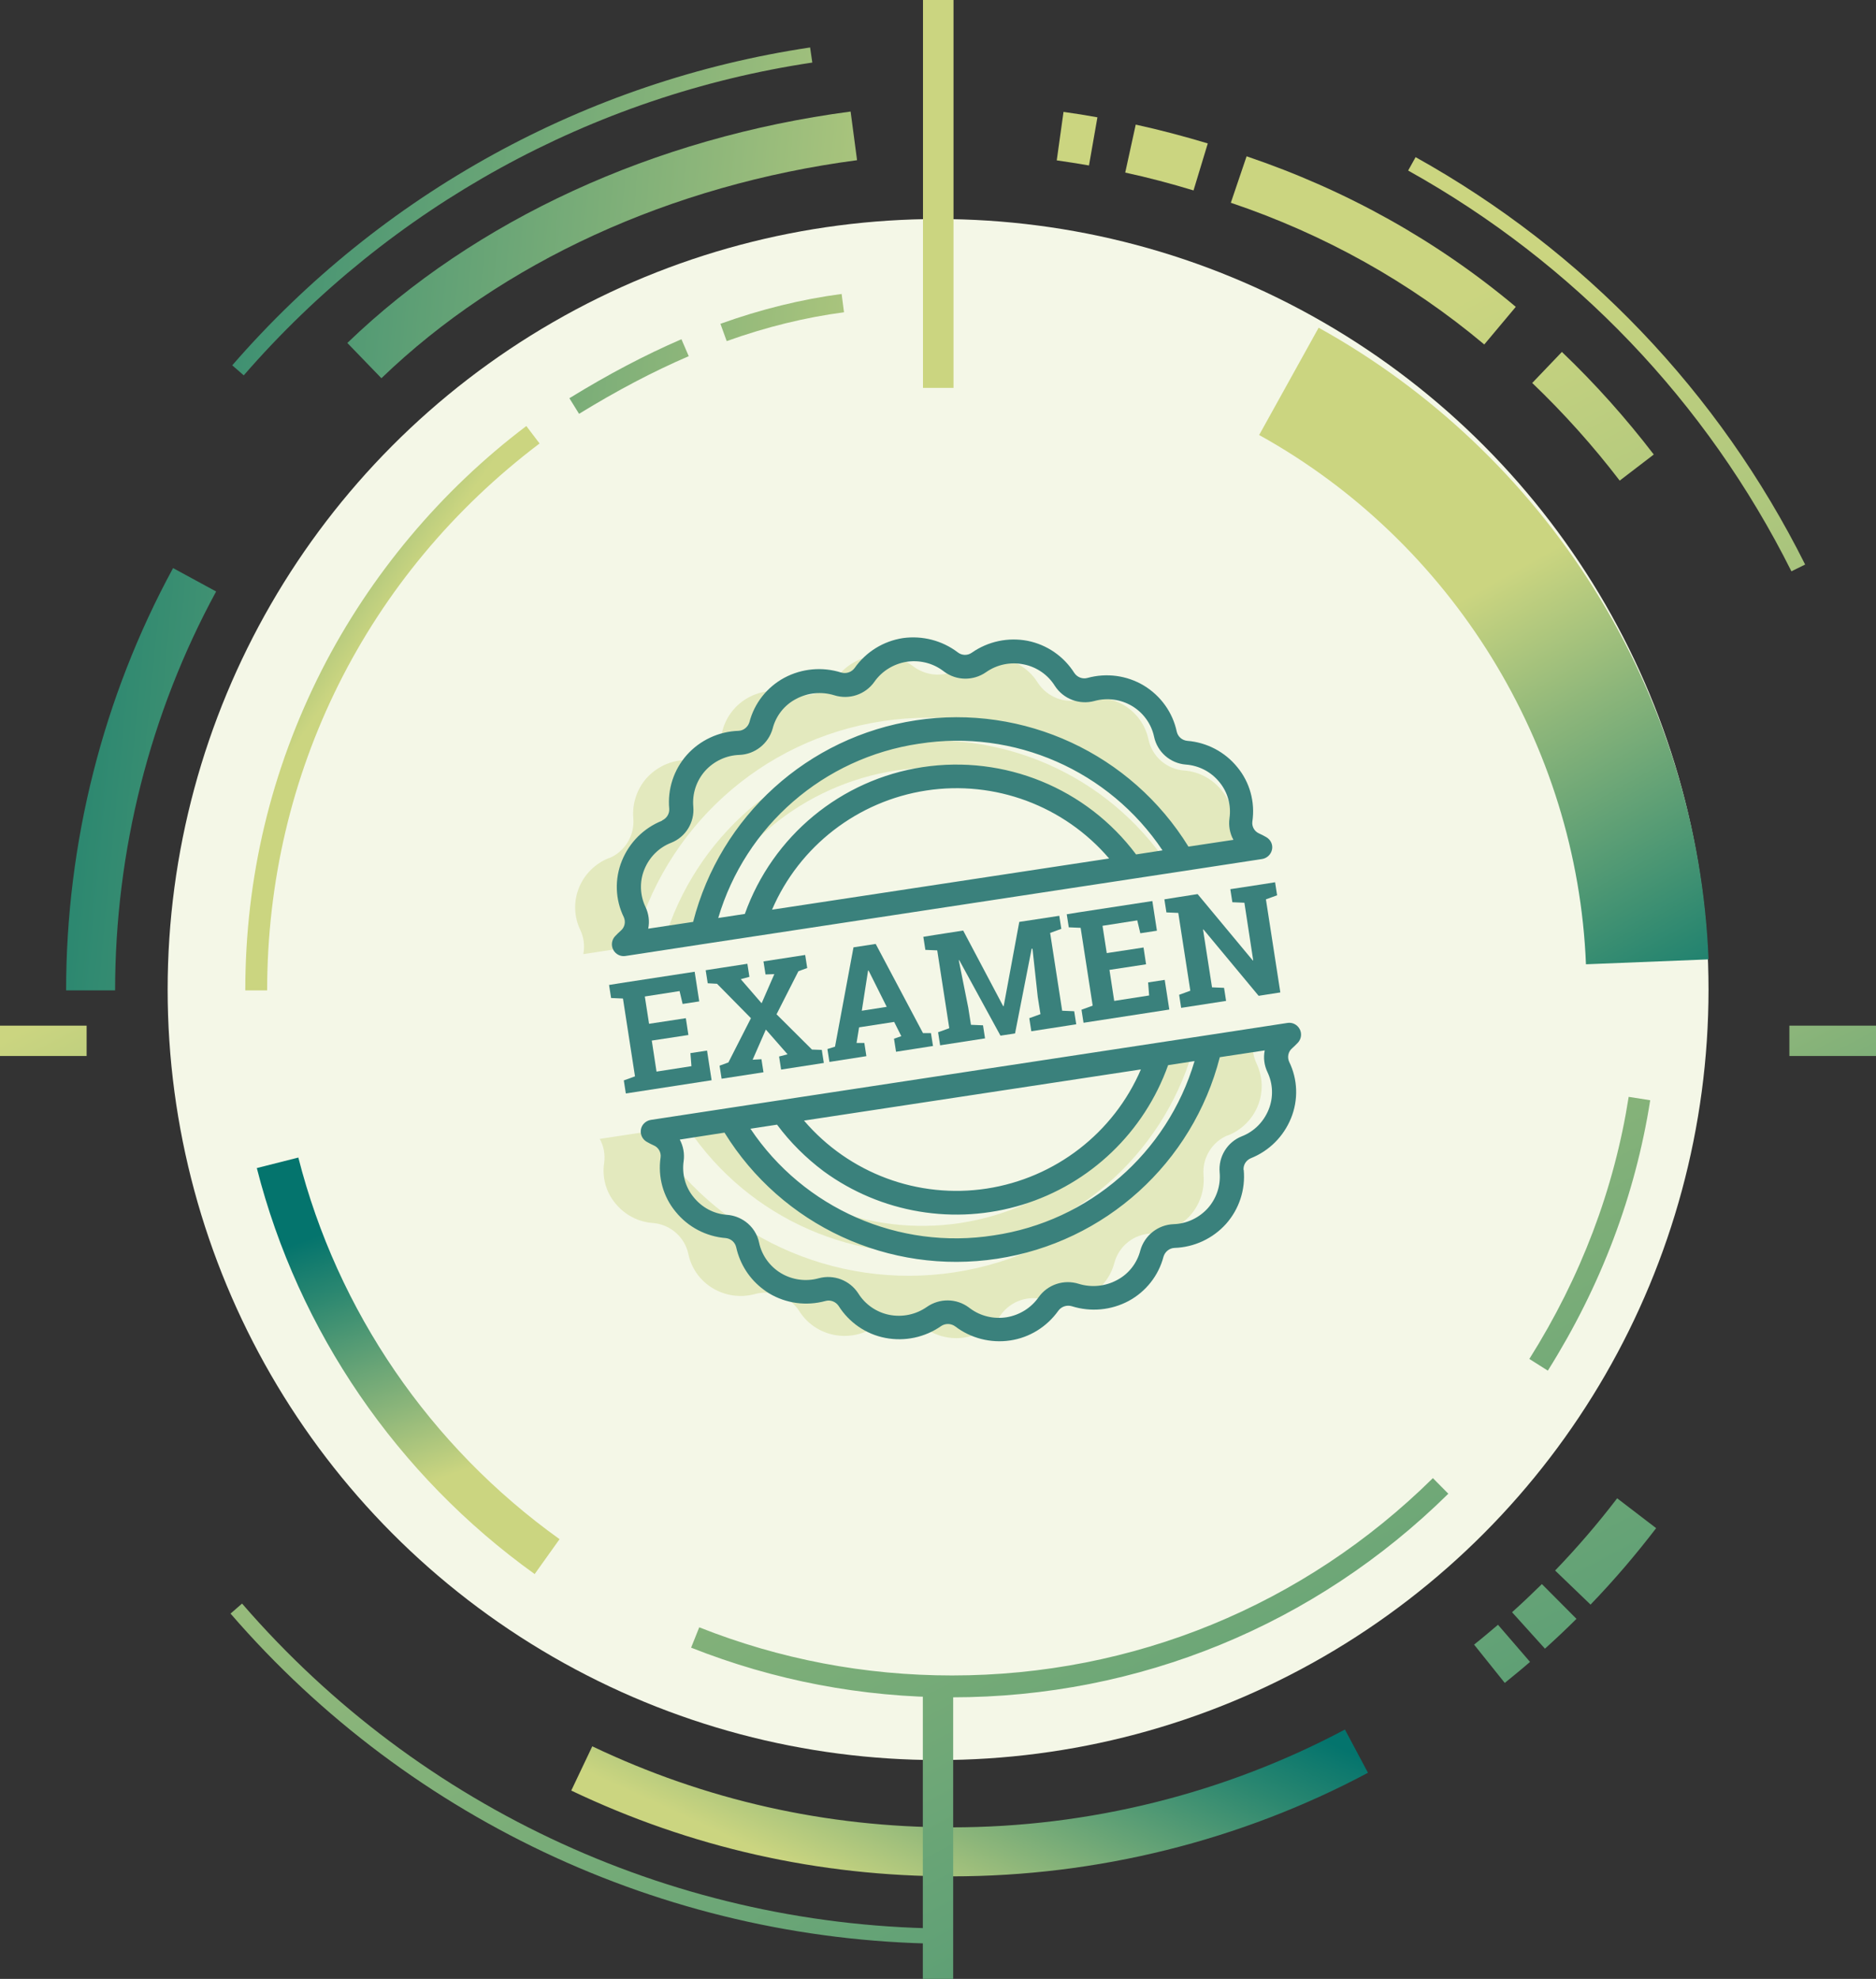 <?xml version="1.0" encoding="UTF-8"?>
<svg id="Capa_1" data-name="Capa 1" xmlns="http://www.w3.org/2000/svg" xmlns:xlink="http://www.w3.org/1999/xlink" viewBox="0 0 110.67 116.73">
  <rect x="0" y="0" width="110.67" height="116.73" fill="#333333" stroke="none"/>
  <defs>
    <style>
      .cls-1 {
        fill: url(#Nueva_muestra_de_degradado_1-3);
      }

      .cls-2 {
        fill: url(#Degradado_sin_nombre_15-2);
      }

      .cls-3 {
        fill: url(#Nueva_muestra_de_degradado_1-18);
      }

      .cls-4 {
        fill: url(#Nueva_muestra_de_degradado_1-17);
      }

      .cls-5 {
        fill: url(#Nueva_muestra_de_degradado_1-5);
      }

      .cls-6 {
        fill: #ccd680;
        opacity: .4;
      }

      .cls-7 {
        fill: url(#Nueva_muestra_de_degradado_1-21);
      }

      .cls-8 {
        fill: url(#Nueva_muestra_de_degradado_1-19);
      }

      .cls-9 {
        fill: url(#Degradado_sin_nombre_15);
      }

      .cls-10 {
        fill: url(#Nueva_muestra_de_degradado_1-11);
      }

      .cls-11 {
        fill: url(#Nueva_muestra_de_degradado_1-15);
      }

      .cls-12 {
        fill: #3a817c;
      }

      .cls-13 {
        fill: url(#Nueva_muestra_de_degradado_1-13);
      }

      .cls-14 {
        fill: url(#Nueva_muestra_de_degradado_1-6);
      }

      .cls-15 {
        fill: url(#Nueva_muestra_de_degradado_1-4);
      }

      .cls-16 {
        fill: url(#Nueva_muestra_de_degradado_1-9);
      }

      .cls-17 {
        fill: url(#Nueva_muestra_de_degradado_1-7);
      }

      .cls-18 {
        fill: url(#Nueva_muestra_de_degradado_1-14);
      }

      .cls-19 {
        fill: url(#Nueva_muestra_de_degradado_1-12);
      }

      .cls-20 {
        fill: url(#Nueva_muestra_de_degradado_1-20);
      }

      .cls-21 {
        fill: url(#Nueva_muestra_de_degradado_1-2);
      }

      .cls-22 {
        fill: #f4f7e7;
      }

      .cls-23 {
        fill: url(#Nueva_muestra_de_degradado_1-16);
      }

      .cls-24 {
        fill: url(#Degradado_sin_nombre_15-3);
      }

      .cls-25 {
        fill: url(#Nueva_muestra_de_degradado_1-8);
      }

      .cls-26 {
        fill: url(#Nueva_muestra_de_degradado_1);
      }

      .cls-27 {
        fill: url(#Nueva_muestra_de_degradado_1-10);
      }
    </style>
    <linearGradient id="Nueva_muestra_de_degradado_1" data-name="Nueva muestra de degradado 1" x1="75.84" y1="182.64" x2="10.24" y2="57.46" gradientUnits="userSpaceOnUse">
      <stop offset="0" stop-color="#04746d"/>
      <stop offset=".22" stop-color="#2b8770"/>
      <stop offset=".71" stop-color="#8db67a"/>
      <stop offset="1" stop-color="#cbd580"/>
    </linearGradient>
    <linearGradient id="Nueva_muestra_de_degradado_1-2" data-name="Nueva muestra de degradado 1" x1="156.88" y1="140.18" x2="91.28" y2="14.99" xlink:href="#Nueva_muestra_de_degradado_1"/>
    <linearGradient id="Nueva_muestra_de_degradado_1-3" data-name="Nueva muestra de degradado 1" x1="-7.11" y1="8.82" x2="60.99" y2="15.33" xlink:href="#Nueva_muestra_de_degradado_1"/>
    <linearGradient id="Nueva_muestra_de_degradado_1-4" data-name="Nueva muestra de degradado 1" x1="61.77" y1="95.14" x2="53.51" y2="113.17" xlink:href="#Nueva_muestra_de_degradado_1"/>
    <linearGradient id="Nueva_muestra_de_degradado_1-5" data-name="Nueva muestra de degradado 1" x1="120.85" y1="159.05" x2="55.26" y2="33.87" xlink:href="#Nueva_muestra_de_degradado_1"/>
    <linearGradient id="Nueva_muestra_de_degradado_1-6" data-name="Nueva muestra de degradado 1" x1="123.72" y1="157.55" x2="58.12" y2="32.37" xlink:href="#Nueva_muestra_de_degradado_1"/>
    <linearGradient id="Nueva_muestra_de_degradado_1-7" data-name="Nueva muestra de degradado 1" x1="128.17" y1="155.22" x2="62.57" y2="30.03" xlink:href="#Nueva_muestra_de_degradado_1"/>
    <linearGradient id="Nueva_muestra_de_degradado_1-8" data-name="Nueva muestra de degradado 1" x1="155" y1="141.16" x2="89.4" y2="15.98" xlink:href="#Nueva_muestra_de_degradado_1"/>
    <linearGradient id="Degradado_sin_nombre_15" data-name="Degradado sin nombre 15" x1="148.8" y1="144.41" x2="83.21" y2="19.22" gradientUnits="userSpaceOnUse">
      <stop offset="0" stop-color="#04746d"/>
      <stop offset=".22" stop-color="#2b8770"/>
      <stop offset=".71" stop-color="#8db67a"/>
      <stop offset="1" stop-color="#cbd580"/>
    </linearGradient>
    <linearGradient id="Nueva_muestra_de_degradado_1-9" data-name="Nueva muestra de degradado 1" x1="141.58" y1="148.19" x2="75.98" y2="23.01" xlink:href="#Nueva_muestra_de_degradado_1"/>
    <linearGradient id="Nueva_muestra_de_degradado_1-10" data-name="Nueva muestra de degradado 1" x1="137.92" y1="150.11" x2="72.32" y2="24.93" xlink:href="#Nueva_muestra_de_degradado_1"/>
    <linearGradient id="Nueva_muestra_de_degradado_1-11" data-name="Nueva muestra de degradado 1" x1="-7.25" y1="10.28" x2="60.85" y2="16.79" xlink:href="#Nueva_muestra_de_degradado_1"/>
    <linearGradient id="Nueva_muestra_de_degradado_1-12" data-name="Nueva muestra de degradado 1" x1="-10.5" y1="44.29" x2="57.6" y2="50.8" xlink:href="#Nueva_muestra_de_degradado_1"/>
    <linearGradient id="Nueva_muestra_de_degradado_1-13" data-name="Nueva muestra de degradado 1" x1="21.26" y1="72.01" x2="26.51" y2="87.03" xlink:href="#Nueva_muestra_de_degradado_1"/>
    <linearGradient id="Nueva_muestra_de_degradado_1-14" data-name="Nueva muestra de degradado 1" x1="102.84" y1="168.49" x2="37.25" y2="43.31" xlink:href="#Nueva_muestra_de_degradado_1"/>
    <linearGradient id="Nueva_muestra_de_degradado_1-15" data-name="Nueva muestra de degradado 1" x1="135.19" y1="151.54" x2="69.59" y2="26.36" xlink:href="#Nueva_muestra_de_degradado_1"/>
    <linearGradient id="Degradado_sin_nombre_15-2" data-name="Degradado sin nombre 15" x1="101.9" y1="61.86" x2="86.88" y2="35.01" xlink:href="#Degradado_sin_nombre_15"/>
    <linearGradient id="Nueva_muestra_de_degradado_1-16" data-name="Nueva muestra de degradado 1" x1="-7.56" y1="13.58" x2="60.54" y2="20.09" xlink:href="#Nueva_muestra_de_degradado_1"/>
    <linearGradient id="Nueva_muestra_de_degradado_1-17" data-name="Nueva muestra de degradado 1" x1="-7.97" y1="17.89" x2="60.13" y2="24.4" xlink:href="#Nueva_muestra_de_degradado_1"/>
    <linearGradient id="Degradado_sin_nombre_15-3" data-name="Degradado sin nombre 15" x1="5.43" y1="29.74" x2="20.2" y2="40.01" xlink:href="#Degradado_sin_nombre_15"/>
    <linearGradient id="Nueva_muestra_de_degradado_1-18" data-name="Nueva muestra de degradado 1" x1="90.31" y1="175.06" x2="24.71" y2="49.88" gradientTransform="translate(110.67 216.65) rotate(-180)" xlink:href="#Nueva_muestra_de_degradado_1"/>
    <linearGradient id="Nueva_muestra_de_degradado_1-19" data-name="Nueva muestra de degradado 1" x1="130.14" y1="154.19" x2="64.55" y2="29" gradientTransform="translate(110.69 22.88) rotate(-180)" xlink:href="#Nueva_muestra_de_degradado_1"/>
    <linearGradient id="Nueva_muestra_de_degradado_1-20" data-name="Nueva muestra de degradado 1" x1="29.68" y1="113.15" x2="2.04" y2="60.41" gradientTransform="translate(63.95 58.84) rotate(90)" xlink:href="#Nueva_muestra_de_degradado_1"/>
    <linearGradient id="Nueva_muestra_de_degradado_1-21" data-name="Nueva muestra de degradado 1" x1="126.72" y1="96.9" x2="99.08" y2="44.15" gradientTransform="translate(169.51 -46.72) rotate(90)" xlink:href="#Nueva_muestra_de_degradado_1"/>
  </defs>
  <circle class="cls-22" cx="55.34" cy="58.37" r="45.45"/>
  <g>
    <path class="cls-6" d="M35.93,50.61c-.81,.32-1.46,.96-1.78,1.77-.32,.8-.29,1.69,.08,2.47,.21,.45,.28,.95,.18,1.43l2.96-.45c1.78-6.98,7.56-12.21,14.68-13.29,7.12-1.08,14.19,2.19,17.97,8.32l2.96-.45c-.24-.43-.33-.93-.26-1.42,.13-.85-.11-1.72-.66-2.38-.55-.68-1.35-1.1-2.21-1.16-1.03-.08-1.89-.83-2.1-1.84-.18-.84-.7-1.57-1.44-2.01-.75-.45-1.65-.57-2.49-.34-.99,.27-2.04-.13-2.6-.99-.46-.74-1.2-1.25-2.06-1.42-.86-.17-1.75,.02-2.48,.52-.83,.58-1.94,.56-2.76-.03l-.08-.06c-.69-.51-1.56-.72-2.41-.58-.85,.14-1.61,.61-2.1,1.32-.6,.84-1.67,1.2-2.65,.88-.84-.26-1.74-.18-2.52,.24-.76,.41-1.32,1.12-1.54,1.96-.27,1-1.16,1.7-2.2,1.73h0c-.87,.03-1.69,.42-2.28,1.07-.57,.65-.85,1.5-.78,2.36,.09,1.02-.5,1.99-1.45,2.37Z"/>
    <path class="cls-6" d="M72.43,66.98c.81-.32,1.46-.96,1.78-1.77,.32-.8,.29-1.69-.08-2.47-.21-.45-.28-.95-.18-1.43l-2.96,.45c-1.78,6.98-7.56,12.21-14.68,13.29-7.12,1.08-14.19-2.19-17.97-8.32l-2.96,.45c.24,.43,.33,.93,.26,1.42-.13,.85,.11,1.72,.66,2.38,.55,.68,1.35,1.1,2.21,1.16,1.03,.08,1.89,.83,2.1,1.84,.18,.84,.7,1.57,1.44,2.01,.75,.45,1.65,.57,2.49,.34,.99-.27,2.04,.13,2.6,.99,.46,.74,1.2,1.25,2.06,1.42,.86,.17,1.75-.02,2.48-.52,.83-.58,1.94-.56,2.76,.03l.08,.06c.69,.51,1.56,.72,2.41,.58,.85-.14,1.61-.61,2.1-1.32,.6-.84,1.67-1.2,2.65-.88,.84,.26,1.74,.18,2.52-.24,.76-.41,1.32-1.12,1.54-1.96,.27-1,1.16-1.7,2.2-1.73h0c.87-.03,1.69-.42,2.28-1.07,.57-.65,.85-1.5,.78-2.36-.09-1.02,.5-1.99,1.45-2.37Z"/>
    <path class="cls-6" d="M52.84,45.45c5.48-.83,10.97,1.41,14.3,5.85l1.78-.27c-3.58-5.35-9.95-8.14-16.31-7.15h0c-6.37,.94-11.62,5.5-13.45,11.68l1.78-.27c1.85-5.22,6.43-9,11.91-9.84Z"/>
    <path class="cls-6" d="M56.67,72.14c-5.48,.83-10.97-1.41-14.3-5.85l-1.78,.27c3.58,5.35,9.95,8.14,16.31,7.15h0c6.37-.94,11.62-5.5,13.45-11.68l-1.78,.27c-1.85,5.22-6.43,9-11.91,9.84Z"/>
    <g>
      <path class="cls-12" d="M73.36,69.01c-.02-.3,.15-.57,.43-.69,1.08-.43,1.93-1.28,2.37-2.36,.44-1.08,.4-2.29-.11-3.33-.12-.27-.06-.59,.17-.79,.12-.11,.24-.22,.35-.34,.2-.22,.24-.54,.1-.8-.14-.26-.43-.41-.72-.36l-4.64,.71-28.27,4.3-4.65,.71c-.29,.05-.53,.27-.58,.56-.05,.29,.08,.58,.34,.73,.14,.08,.29,.16,.43,.22,.27,.12,.43,.41,.39,.7-.17,1.15,.15,2.32,.89,3.21,.73,.9,1.8,1.46,2.95,1.55,.3,.03,.55,.24,.62,.54,.22,1,.79,1.89,1.62,2.5,.1,.08,.21,.15,.32,.22,1,.6,2.2,.76,3.33,.45,.29-.08,.6,.04,.77,.29,.62,.98,1.61,1.67,2.76,1.89,1.15,.22,2.33-.03,3.29-.7,.25-.17,.59-.16,.83,.02,.92,.7,2.09,1,3.24,.83,1.15-.17,2.17-.81,2.84-1.75,.18-.25,.5-.36,.8-.27,1.11,.35,2.32,.24,3.35-.31,1.02-.55,1.77-1.5,2.06-2.62,.09-.29,.35-.5,.65-.51,1.16-.04,2.26-.55,3.04-1.42,.77-.87,1.15-2.02,1.04-3.18Zm-14.73,3.86c-5.6,.88-11.21-1.58-14.36-6.29l1.57-.24c.78,1.05,1.71,1.97,2.75,2.75,3.38,2.47,7.73,3.2,11.73,1.97,4-1.23,7.18-4.28,8.59-8.23l1.56-.24c-1.61,5.44-6.23,9.45-11.84,10.28Zm8.68-9.8c-1.61,3.76-5.06,6.42-9.1,7.04-4.05,.62-8.12-.9-10.78-4.01l19.89-3.02Zm1.93,9.14c-.92,.03-1.72,.66-1.97,1.55-.19,.75-.69,1.39-1.38,1.75-.69,.37-1.5,.45-2.25,.22-.88-.28-1.84,.04-2.37,.79-.44,.63-1.12,1.05-1.88,1.18-.76,.12-1.54-.06-2.16-.52l-.08-.06c-.73-.54-1.72-.55-2.47-.03-.64,.45-1.44,.62-2.21,.47-.76-.15-1.43-.61-1.84-1.27-.5-.77-1.44-1.13-2.33-.89-.75,.21-1.56,.1-2.23-.3-.66-.4-1.13-1.05-1.29-1.8-.1-.5-.39-.94-.8-1.24-.32-.23-.69-.37-1.08-.4-.78-.05-1.49-.43-1.98-1.04-.49-.59-.7-1.37-.59-2.13,.06-.44-.02-.88-.23-1.27l2.64-.41c3.38,5.48,9.71,8.41,16.08,7.44,6.37-.97,11.54-5.65,13.14-11.89l2.65-.4c-.09,.43-.03,.88,.16,1.28,.33,.69,.36,1.5,.07,2.21-.29,.72-.86,1.3-1.59,1.58-.85,.34-1.38,1.2-1.3,2.12,.07,.77-.18,1.53-.69,2.11-.52,.58-1.26,.93-2.04,.95h0Z"/>
      <g>
        <path class="cls-12" d="M39.06,48.41c-1.08,.43-1.93,1.28-2.37,2.36-.44,1.08-.4,2.29,.11,3.33,.12,.27,.06,.59-.17,.79-.12,.11-.24,.22-.35,.34-.2,.22-.24,.54-.1,.8,.14,.26,.43,.41,.72,.36l4.64-.71,28.28-4.3,4.64-.71c.29-.05,.52-.27,.58-.56,.06-.29-.08-.58-.34-.73-.14-.08-.29-.16-.43-.22-.27-.12-.43-.41-.39-.7,.17-1.15-.15-2.32-.89-3.21-.73-.9-1.8-1.46-2.95-1.55-.3-.03-.55-.24-.62-.54-.24-1.14-.95-2.12-1.94-2.72-1-.6-2.2-.76-3.33-.45-.29,.08-.6-.04-.77-.29-.62-.98-1.61-1.67-2.76-1.9-1.15-.22-2.33,.03-3.29,.7-.25,.18-.59,.17-.83-.02-.92-.7-2.09-1-3.24-.84-1.15,.18-2.17,.81-2.84,1.76-.18,.25-.5,.36-.8,.27-1.11-.35-2.32-.24-3.35,.31-1.02,.55-1.77,1.5-2.06,2.62-.09,.29-.35,.5-.65,.51-1.16,.04-2.26,.55-3.04,1.42-.77,.87-1.15,2.02-1.04,3.18,.02,.3-.16,.57-.43,.69Zm15.16-4.54c5.6-.88,11.21,1.58,14.36,6.29l-1.56,.24c-2.93-3.91-7.76-5.88-12.59-5.15-4.82,.73-8.85,4.06-10.49,8.66l-1.57,.24c1.61-5.44,6.23-9.45,11.84-10.28h0Zm-8.68,9.8c1.61-3.76,5.06-6.42,9.1-7.04,4.05-.62,8.13,.9,10.79,4.01l-19.89,3.02Zm-1.93-9.14c.92-.03,1.72-.66,1.97-1.55,.19-.75,.69-1.39,1.38-1.75,.69-.37,1.5-.45,2.25-.22,.88,.28,1.84-.04,2.37-.79,.44-.63,1.12-1.05,1.88-1.18,.76-.12,1.54,.06,2.16,.52l.08,.06c.73,.54,1.72,.55,2.47,.03,.64-.45,1.44-.62,2.22-.46,.76,.15,1.43,.61,1.84,1.27,.5,.77,1.44,1.13,2.33,.89,.75-.21,1.56-.1,2.23,.3,.66,.4,1.13,1.05,1.29,1.8,.19,.91,.96,1.58,1.88,1.65,.78,.06,1.49,.43,1.98,1.04,.49,.59,.7,1.37,.59,2.13-.06,.44,.02,.88,.23,1.27l-2.65,.4c-3.38-5.48-9.71-8.42-16.08-7.45-6.37,.97-11.54,5.65-13.14,11.89l-2.65,.4c.09-.43,.03-.88-.16-1.28-.33-.69-.36-1.5-.07-2.21,.29-.72,.86-1.3,1.59-1.58,.85-.34,1.38-1.2,1.3-2.12-.07-.77,.18-1.53,.69-2.11,.52-.58,1.26-.93,2.04-.95h0Z"/>
        <g>
          <path class="cls-12" d="M40.62,61.05l-2.17,.33,.28,1.83,2.06-.32-.06-.77,.98-.15,.27,1.75-5.06,.78-.12-.77,.66-.24-.71-4.59-.7-.03-.12-.77,.68-.11,4.37-.67,.27,1.75-.98,.15-.18-.76-2.05,.32,.25,1.61,2.17-.33,.15,.99Z"/>
          <path class="cls-12" d="M42.45,62.86l.52-.19,1.33-2.61-2-2.03-.55-.03-.12-.77,2.46-.38,.12,.77-.51,.14,1.23,1.42,.75-1.72-.52,.02-.12-.77,2.46-.38,.12,.77-.52,.19-1.29,2.54,2.09,2.08,.58,.02,.12,.77-2.52,.39-.12-.77,.5-.13-1.28-1.46-.78,1.78,.52-.03,.12,.77-2.47,.38-.12-.77Z"/>
          <path class="cls-12" d="M48.81,61.88l.45-.14,1.09-5.86,1.31-.2,2.79,5.26h.47s.12,.76,.12,.76l-2.18,.34-.12-.77,.43-.15-.42-.84-2.07,.32-.15,.92h.46s.12,.78,.12,.78l-2.18,.34-.12-.77Zm2.03-2.26l1.47-.23-1.07-2.14h-.03s-.37,2.37-.37,2.37Z"/>
          <path class="cls-12" d="M60.89,55.96h-.03s-.98,5-.98,5l-.86,.13-2.43-4.45h-.03s.56,2.8,.56,2.8l.16,1.01,.71,.03,.12,.77-2.65,.41-.12-.77,.66-.24-.71-4.59-.7-.03-.12-.77,.68-.11,1.67-.26,2.36,4.46h.03s.92-4.97,.92-4.97l2.36-.36,.12,.77-.66,.24,.71,4.59,.71,.03,.12,.77-2.65,.41-.12-.77,.66-.24-.16-1.01-.31-2.84Z"/>
          <path class="cls-12" d="M67.62,56.88l-2.17,.33,.28,1.83,2.06-.32-.06-.77,.98-.15,.27,1.75-5.06,.78-.12-.77,.66-.24-.71-4.59-.7-.03-.12-.77,.68-.11,4.37-.67,.27,1.75-.98,.15-.18-.76-2.05,.32,.25,1.61,2.17-.33,.15,.99Z"/>
          <path class="cls-12" d="M75.22,52.04l.12,.77-.66,.24,.85,5.49-1.28,.2-3.25-3.91h-.03s.53,3.41,.53,3.41l.71,.03,.12,.77-2.65,.41-.12-.77,.66-.24-.71-4.59-.7-.03-.12-.77,.68-.11,1.28-.2,3.25,3.91h.03s-.52-3.4-.52-3.4l-.71-.03-.12-.77,1.96-.3,.69-.11Z"/>
        </g>
      </g>
    </g>
  </g>
  <g>
    <path class="cls-26" d="M56.16,114.66c-16.35,0-31.86-7.1-42.56-19.48l.68-.59c10.53,12.18,25.79,19.17,41.88,19.17v.9Z"/>
    <path class="cls-21" d="M105.68,33.7c-5.01-10.01-12.83-18.19-22.61-23.64l.44-.79c9.94,5.54,17.89,13.85,22.98,24.03l-.81,.4Z"/>
    <path class="cls-1" d="M14.38,22.14l-.68-.59C22.49,11.42,34.6,4.77,47.79,2.8l.13,.89c-12.98,1.94-24.89,8.49-33.54,18.45Z"/>
    <path class="cls-15" d="M56.16,110.68c-7.86,0-15.41-1.7-22.46-5.06l1.24-2.61c6.65,3.17,13.79,4.78,21.21,4.78,8.09,0,16.1-2,23.19-5.77l1.36,2.55c-7.5,4-15.99,6.11-24.55,6.11Z"/>
    <path class="cls-5" d="M88.77,99.27l-1.81-2.26c.48-.38,.95-.78,1.41-1.17l1.89,2.19c-.48,.42-.99,.83-1.49,1.24Z"/>
    <path class="cls-14" d="M91.14,97.25l-1.94-2.15c.6-.54,1.19-1.1,1.76-1.66l2.04,2.05c-.6,.6-1.23,1.19-1.86,1.76Z"/>
    <path class="cls-17" d="M93.83,94.65l-2.09-2.01c1.3-1.35,2.53-2.78,3.66-4.26l2.3,1.76c-1.2,1.57-2.5,3.09-3.87,4.51Z"/>
    <path class="cls-25" d="M95.55,28.35c-1.56-2.04-3.3-3.98-5.16-5.76l1.75-1.83c1.96,1.87,3.78,3.91,5.42,6.05l-2.01,1.54Z"/>
    <path class="cls-9" d="M87.55,20.31c-4.38-3.67-9.4-6.48-14.94-8.35l.93-2.74c5.88,1.99,11.22,4.97,15.88,8.88l-1.86,2.22Z"/>
    <path class="cls-16" d="M70.4,11.23c-1.32-.4-2.67-.76-4.02-1.05l.62-2.83c1.42,.31,2.85,.69,4.25,1.11l-.84,2.77Z"/>
    <path class="cls-27" d="M64.24,9.76c-.63-.11-1.27-.21-1.9-.3l.4-2.86c.66,.09,1.34,.2,2,.32l-.5,2.85Z"/>
    <path class="cls-10" d="M22.5,22.31l-2.01-2.08c7.55-7.27,18.09-12.12,29.69-13.65l.38,2.87c-10.99,1.45-20.96,6.02-28.06,12.86Z"/>
    <path class="cls-19" d="M6.79,58.42H3.9c0-8.7,2.18-17.32,6.31-24.91l2.54,1.38c-3.9,7.17-5.96,15.31-5.96,23.53Z"/>
    <path class="cls-13" d="M31.53,92.84c-8.11-5.82-13.93-14.32-16.38-23.94l2.45-.62c2.3,9.05,7.77,17.04,15.41,22.51l-1.47,2.06Z"/>
    <path class="cls-18" d="M56.16,100.12c-5.31,0-10.49-.99-15.39-2.93l.48-1.2c4.74,1.88,9.76,2.84,14.91,2.84,10.69,0,20.76-4.13,28.37-11.64l.91,.92c-7.85,7.74-18.25,12.01-29.28,12.01Z"/>
    <path class="cls-11" d="M91.31,80.85l-1.09-.69c3.04-4.83,5.01-10.03,5.86-15.46l1.27,.2c-.88,5.6-2.91,10.97-6.04,15.95Z"/>
    <path class="cls-2" d="M93.56,56.88c-.52-12.96-7.91-24.92-19.28-31.22l3.51-6.33c6.6,3.66,12.21,8.97,16.22,15.36,4.12,6.56,6.47,14.14,6.78,21.9l-7.23,.29Z"/>
    <path class="cls-23" d="M42.87,20.12l-.37-1.02c2.39-.86,4.8-1.45,7.15-1.76l.14,1.08c-2.28,.3-4.6,.87-6.92,1.7Z"/>
    <path class="cls-4" d="M34.16,24.41l-.57-.92c2.29-1.41,4.46-2.55,6.61-3.48l.43,1c-2.11,.91-4.22,2.02-6.47,3.4Z"/>
    <path class="cls-24" d="M15.76,58.42h-1.29c0-6.65,1.52-13,4.51-18.89,2.86-5.61,7.03-10.59,12.07-14.4l.78,1.03c-10.21,7.72-16.07,19.47-16.07,32.26Z"/>
    <rect class="cls-3" x="54.44" y="99.91" width="1.79" height="16.82" transform="translate(110.67 216.65) rotate(180)"/>
    <rect class="cls-8" x="54.44" width="1.8" height="22.88" transform="translate(110.69 22.88) rotate(180)"/>
  </g>
  <rect class="cls-20" x="1.66" y="58.84" width="1.79" height="5.11" transform="translate(-58.84 63.95) rotate(-90)"/>
  <rect class="cls-7" x="107.22" y="58.84" width="1.79" height="5.11" transform="translate(46.72 169.51) rotate(-90)"/>
</svg>